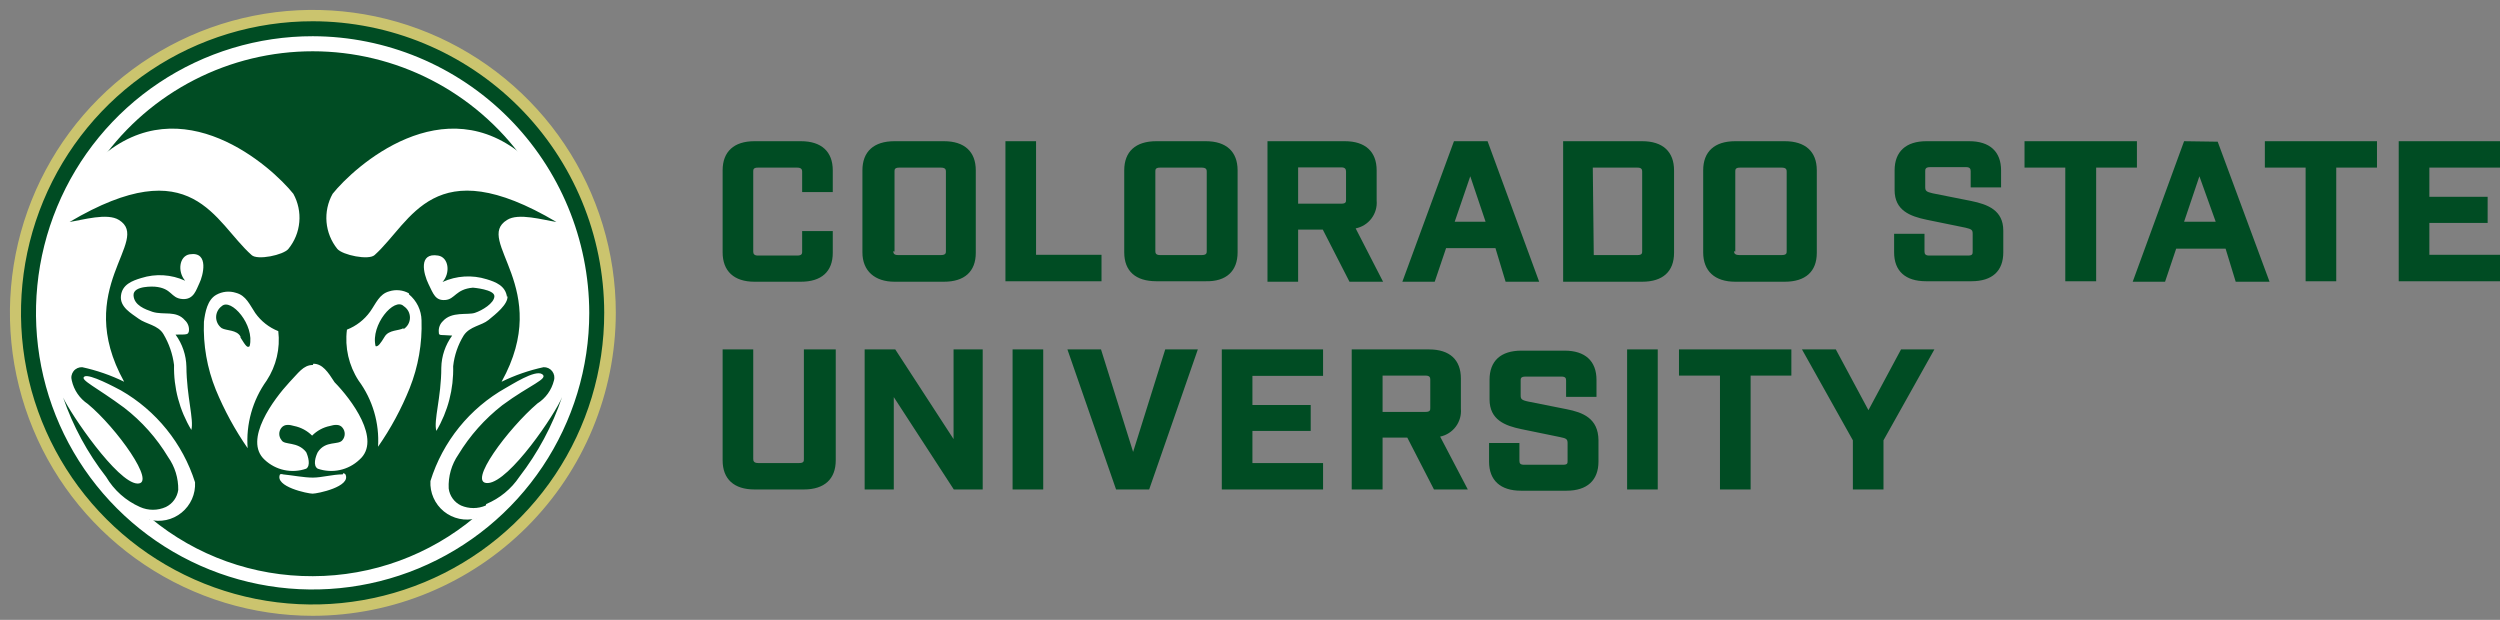 <svg width="121" height="30" viewBox="0 0 121 30" fill="none" xmlns="http://www.w3.org/2000/svg">
<rect x="0" y="0" width="121" height="30" fill="#808080" stroke="none"/>
<path d="M15.142 29.285C12.346 29.285 9.612 28.455 7.286 26.902C4.961 25.349 3.148 23.14 2.078 20.557C1.007 17.974 0.726 15.131 1.271 12.388C1.816 9.645 3.161 7.125 5.138 5.146C7.115 3.168 9.633 1.82 12.376 1.273C15.118 0.726 17.962 1.005 20.546 2.073C23.13 3.142 25.34 4.952 26.895 7.277C28.451 9.601 29.282 12.334 29.285 15.13C29.281 18.881 27.791 22.478 25.14 25.131C22.488 27.785 18.893 29.278 15.142 29.285ZM15.142 1.526C12.448 1.524 9.814 2.321 7.573 3.816C5.332 5.311 3.585 7.438 2.553 9.926C1.521 12.415 1.25 15.153 1.775 17.796C2.3 20.438 3.597 22.865 5.502 24.77C7.407 26.675 9.834 27.973 12.477 28.497C15.119 29.023 17.858 28.752 20.347 27.72C22.835 26.688 24.962 24.941 26.457 22.7C27.952 20.459 28.749 17.824 28.747 15.13C28.74 11.524 27.305 8.068 24.755 5.518C22.205 2.968 18.748 1.532 15.142 1.526Z" fill="#CBC46E" stroke="#CBC46E" stroke-width="1.04" stroke-miterlimit="10"/>
<path d="M15.142 1.264C12.396 1.261 9.711 2.074 7.427 3.598C5.143 5.122 3.362 7.289 2.31 9.826C1.258 12.363 0.982 15.154 1.517 17.848C2.052 20.541 3.374 23.015 5.316 24.957C7.258 26.899 9.732 28.221 12.425 28.756C15.119 29.291 17.91 29.015 20.447 27.963C22.984 26.912 25.151 25.131 26.675 22.846C28.2 20.562 29.012 17.877 29.009 15.131C29.003 11.455 27.54 7.932 24.941 5.332C22.342 2.733 18.818 1.27 15.142 1.264Z" fill="#004C23" stroke="#004C23" stroke-width="0.47" stroke-miterlimit="10"/>
<path d="M15.142 1.753C12.494 1.751 9.904 2.534 7.7 4.004C5.497 5.473 3.779 7.564 2.764 10.01C1.749 12.456 1.482 15.149 1.997 17.747C2.512 20.345 3.787 22.732 5.659 24.605C7.531 26.479 9.916 27.756 12.514 28.273C15.111 28.791 17.804 28.526 20.251 27.513C22.699 26.5 24.79 24.784 26.262 22.582C27.734 20.38 28.52 17.791 28.52 15.142C28.513 11.595 27.102 8.195 24.595 5.686C22.088 3.176 18.689 1.762 15.142 1.753ZM23.511 24.467C23.322 24.548 23.118 24.59 22.913 24.59C22.707 24.59 22.504 24.548 22.315 24.467C22.154 24.391 22.014 24.276 21.91 24.131C21.805 23.987 21.739 23.819 21.717 23.642C21.689 23.06 21.853 22.484 22.183 22.004C22.742 21.084 23.463 20.274 24.311 19.613C25.65 18.621 26.583 18.334 26.236 18.107C25.89 17.88 24.73 18.645 24.479 18.776C22.732 19.758 21.428 21.37 20.833 23.283C20.817 23.562 20.869 23.841 20.982 24.096C21.095 24.352 21.267 24.576 21.484 24.753C21.701 24.929 21.957 25.051 22.23 25.109C22.503 25.168 22.786 25.16 23.056 25.088C20.84 26.952 18.038 27.977 15.142 27.981C12.25 27.997 9.444 26.994 7.216 25.148C7.486 25.22 7.769 25.227 8.043 25.169C8.316 25.111 8.572 24.988 8.788 24.812C9.005 24.636 9.177 24.411 9.291 24.156C9.404 23.901 9.455 23.622 9.44 23.343C8.843 21.464 7.563 19.877 5.854 18.896C5.603 18.764 4.323 18.071 4.084 18.226C3.845 18.382 4.67 18.74 6.009 19.733C6.861 20.39 7.583 21.201 8.137 22.123C8.466 22.588 8.637 23.145 8.627 23.713C8.602 23.889 8.535 24.056 8.431 24.2C8.327 24.344 8.189 24.46 8.029 24.538C7.832 24.627 7.618 24.673 7.402 24.673C7.185 24.673 6.971 24.627 6.774 24.538C6.089 24.235 5.517 23.725 5.136 23.08C4.236 21.924 3.533 20.628 3.056 19.242C3.415 20.032 5.674 23.355 6.643 23.403C7.611 23.451 5.638 20.701 4.252 19.553C3.856 19.289 3.577 18.882 3.475 18.418C3.452 18.341 3.447 18.26 3.462 18.181C3.477 18.103 3.51 18.029 3.559 17.965C3.608 17.902 3.672 17.852 3.745 17.818C3.817 17.785 3.897 17.769 3.977 17.772C4.68 17.924 5.363 18.161 6.009 18.477C3.487 13.935 7.36 11.639 5.758 10.647C5.196 10.289 4.001 10.647 3.367 10.743C9.344 7.216 10.372 10.743 12.178 12.345C12.453 12.608 13.72 12.345 13.959 12.046C14.26 11.676 14.444 11.225 14.486 10.749C14.529 10.274 14.428 9.797 14.198 9.38C13.146 8.065 8.818 4.168 4.873 7.611C6.044 5.979 7.587 4.65 9.374 3.733C11.161 2.816 13.14 2.338 15.148 2.338C17.157 2.338 19.136 2.816 20.923 3.733C22.709 4.65 24.252 5.979 25.423 7.611C21.466 4.168 17.151 8.065 16.099 9.38C15.866 9.796 15.764 10.273 15.804 10.748C15.845 11.223 16.026 11.675 16.326 12.046C16.577 12.345 17.844 12.608 18.131 12.345C19.924 10.731 20.964 7.216 26.93 10.743C26.284 10.647 25.088 10.289 24.539 10.647C22.925 11.639 26.798 13.935 24.276 18.477C24.922 18.161 25.604 17.924 26.308 17.772C26.388 17.769 26.467 17.785 26.54 17.818C26.613 17.852 26.676 17.902 26.725 17.965C26.774 18.029 26.808 18.103 26.823 18.181C26.837 18.26 26.833 18.341 26.81 18.418C26.696 18.878 26.409 19.276 26.009 19.529C24.61 20.725 22.566 23.439 23.618 23.379C24.67 23.319 26.894 20.008 27.204 19.219C26.734 20.611 26.035 21.916 25.136 23.08C24.743 23.666 24.186 24.124 23.534 24.395L23.511 24.467ZM16.589 22.96C16.099 22.96 15.573 23.116 15.142 23.116C14.712 23.116 14.174 23.008 13.696 22.96C13.673 22.951 13.649 22.945 13.624 22.945C13.599 22.945 13.575 22.951 13.552 22.96C13.277 23.558 14.903 23.893 15.13 23.893C15.357 23.893 17.007 23.558 16.72 22.96C16.693 22.927 16.655 22.906 16.613 22.901L16.589 22.96ZM15.142 17.665C14.676 17.665 14.437 18.059 14.007 18.501C13.265 19.302 11.759 21.299 12.811 22.255C13.075 22.503 13.401 22.674 13.755 22.75C14.109 22.826 14.477 22.804 14.819 22.685C15.047 22.542 14.915 22.088 14.819 21.884C14.401 21.346 13.756 21.562 13.624 21.299C13.554 21.215 13.516 21.109 13.516 21C13.516 20.891 13.554 20.785 13.624 20.701C13.78 20.51 14.03 20.558 14.234 20.617C14.564 20.683 14.868 20.846 15.106 21.084C15.341 20.846 15.64 20.683 15.967 20.617C16.17 20.558 16.433 20.51 16.577 20.701C16.647 20.785 16.685 20.891 16.685 21C16.685 21.109 16.647 21.215 16.577 21.299C16.386 21.562 15.764 21.299 15.381 21.884C15.274 22.088 15.13 22.542 15.381 22.685C15.724 22.804 16.092 22.826 16.446 22.75C16.8 22.674 17.126 22.503 17.39 22.255C18.502 21.299 16.983 19.302 16.194 18.501C15.871 17.999 15.608 17.605 15.166 17.605L15.142 17.665ZM24.539 14.377C24.467 13.827 23.989 13.648 23.558 13.516C22.853 13.295 22.091 13.342 21.419 13.648C21.813 13.205 21.717 12.452 21.203 12.369C20.235 12.213 20.498 13.253 20.737 13.743C20.976 14.233 21.072 14.556 21.55 14.52C22.028 14.485 22.052 13.994 22.889 13.923C22.889 13.923 23.941 14.006 23.929 14.341C23.917 14.676 23.343 15.023 22.985 15.142C22.626 15.262 21.861 15.058 21.43 15.549C21.359 15.617 21.305 15.702 21.272 15.795C21.239 15.889 21.228 15.988 21.239 16.087C21.239 16.266 21.311 16.194 21.885 16.242C21.554 16.694 21.37 17.236 21.359 17.796C21.359 19.242 20.976 20.354 21.12 20.856C21.68 19.91 21.962 18.824 21.933 17.724C21.991 17.194 22.166 16.684 22.447 16.23C22.745 15.788 23.307 15.764 23.642 15.489C23.977 15.214 24.61 14.724 24.562 14.317L24.539 14.377ZM9.177 12.309C8.675 12.393 8.579 13.146 8.962 13.588C8.294 13.281 7.535 13.234 6.834 13.457C6.404 13.588 5.913 13.767 5.854 14.317C5.794 14.867 6.356 15.166 6.714 15.429C7.073 15.692 7.647 15.728 7.91 16.17C8.182 16.628 8.357 17.136 8.424 17.665C8.399 18.771 8.689 19.861 9.261 20.808C9.392 20.306 9.034 19.195 9.022 17.748C9.01 17.188 8.826 16.646 8.496 16.194C9.081 16.194 9.093 16.194 9.141 16.039C9.156 15.94 9.146 15.84 9.112 15.746C9.079 15.652 9.023 15.568 8.95 15.501C8.531 15.011 7.922 15.262 7.384 15.094C7.037 14.975 6.487 14.783 6.463 14.293C6.439 13.803 7.491 13.875 7.491 13.875C8.34 13.947 8.245 14.425 8.818 14.473C9.392 14.52 9.5 14.006 9.655 13.696C9.811 13.385 10.157 12.153 9.177 12.309ZM12.907 18.418C13.37 17.712 13.569 16.865 13.469 16.027C13.021 15.85 12.635 15.546 12.357 15.154C12.082 14.748 11.915 14.305 11.424 14.174C11.267 14.123 11.101 14.105 10.936 14.121C10.772 14.138 10.612 14.188 10.468 14.269C10.038 14.508 9.93 15.106 9.87 15.572C9.827 16.697 10.023 17.817 10.444 18.86C10.855 19.857 11.373 20.807 11.986 21.693C11.899 20.527 12.225 19.368 12.907 18.418ZM11.64 16.29C11.46 15.955 10.97 16.015 10.731 15.883C10.647 15.822 10.579 15.742 10.532 15.65C10.485 15.557 10.46 15.455 10.46 15.351C10.46 15.248 10.485 15.145 10.532 15.053C10.579 14.96 10.647 14.88 10.731 14.819C11.173 14.401 12.345 15.728 12.082 16.756C11.974 16.84 11.915 16.78 11.64 16.337V16.29ZM19.793 14.198C19.648 14.116 19.489 14.066 19.325 14.05C19.16 14.033 18.994 14.051 18.836 14.102C18.358 14.233 18.203 14.676 17.916 15.082C17.633 15.476 17.243 15.778 16.792 15.955C16.682 16.817 16.881 17.689 17.354 18.418C18.035 19.342 18.369 20.476 18.298 21.622C18.914 20.738 19.427 19.787 19.828 18.788C20.244 17.744 20.439 16.624 20.402 15.501C20.397 15.26 20.34 15.023 20.235 14.806C20.129 14.59 19.979 14.399 19.793 14.245V14.198ZM19.53 15.883C19.314 16.015 18.824 15.955 18.621 16.29C18.418 16.624 18.298 16.792 18.179 16.756C17.928 15.728 19.087 14.365 19.542 14.819C19.635 14.88 19.711 14.963 19.764 15.06C19.816 15.158 19.843 15.268 19.842 15.379C19.841 15.489 19.811 15.598 19.757 15.695C19.702 15.792 19.624 15.873 19.53 15.931V15.883Z" fill="white"/>
<path d="M23.057 25.089C20.841 26.953 18.039 27.977 15.143 27.982C12.254 27.996 9.452 26.993 7.229 25.149" stroke="white" stroke-width="0.19" stroke-miterlimit="10"/>
<path d="M4.861 7.659C6.032 6.028 7.575 4.699 9.362 3.782C11.149 2.865 13.128 2.387 15.136 2.387C17.145 2.387 19.124 2.865 20.911 3.782C22.697 4.699 24.24 6.028 25.411 7.659" stroke="white" stroke-width="0.19" stroke-miterlimit="10"/>
<path d="M36.517 13.636H38.764C39.756 13.636 40.306 13.146 40.306 12.238V11.185H38.824V12.178C38.824 12.261 38.824 12.369 38.585 12.369H36.684C36.493 12.369 36.457 12.273 36.457 12.178V8.304C36.457 8.209 36.457 8.113 36.684 8.113H38.585C38.8 8.113 38.824 8.221 38.824 8.304V9.297H40.306V8.245C40.306 7.336 39.756 6.834 38.764 6.834H36.517C35.525 6.834 34.975 7.336 34.975 8.245V12.213C34.975 13.122 35.525 13.636 36.517 13.636ZM43.295 13.636H45.686C46.678 13.636 47.228 13.146 47.228 12.238V8.245C47.228 7.336 46.678 6.834 45.686 6.834H43.295C42.291 6.834 41.741 7.336 41.741 8.245V12.213C41.741 13.122 42.351 13.636 43.295 13.636ZM43.295 12.178V8.304C43.295 8.209 43.295 8.113 43.522 8.113H45.542C45.77 8.113 45.782 8.221 45.782 8.304V12.154C45.782 12.238 45.782 12.345 45.542 12.345H43.462C43.259 12.345 43.235 12.249 43.235 12.154L43.295 12.178ZM53.313 12.333H50.145V6.834H48.663V13.612H53.313V12.333ZM59.9 12.213V8.245C59.9 7.336 59.35 6.834 58.358 6.834H55.967C54.963 6.834 54.413 7.336 54.413 8.245V12.213C54.413 13.122 54.963 13.612 55.967 13.612H58.358C59.35 13.636 59.9 13.122 59.9 12.213ZM58.406 8.304V12.154C58.406 12.238 58.406 12.345 58.166 12.345H56.146C55.943 12.345 55.919 12.249 55.919 12.154V8.304C55.919 8.209 55.919 8.113 56.146 8.113H58.166C58.394 8.113 58.406 8.221 58.406 8.304ZM65.614 11.054C65.92 10.993 66.193 10.822 66.38 10.573C66.568 10.323 66.657 10.014 66.63 9.703V8.245C66.63 7.336 66.08 6.834 65.088 6.834H61.346V13.636H62.829V11.114H64.024L65.315 13.636H66.941L65.614 11.054ZM62.829 8.101H64.921C65.112 8.101 65.148 8.197 65.148 8.304V9.667C65.148 9.763 65.148 9.858 64.921 9.858H62.829V8.101ZM69.99 12.01H72.38L72.871 13.636H74.496L71.998 6.834H70.372L67.874 13.636H69.44L69.99 12.01ZM70.408 10.731L71.161 8.532L71.902 10.731H70.408ZM79.481 6.834H75.656V13.636H79.481C80.474 13.636 81.024 13.146 81.024 12.238V8.245C81.024 7.336 80.474 6.834 79.481 6.834ZM77.091 8.113H79.254C79.458 8.113 79.481 8.209 79.481 8.304V12.154C79.481 12.249 79.481 12.345 79.254 12.345H77.138L77.091 8.113ZM83.988 13.636H86.379C87.383 13.636 87.933 13.146 87.933 12.238V8.245C87.933 7.336 87.383 6.834 86.379 6.834H83.988C82.984 6.834 82.434 7.336 82.434 8.245V12.213C82.434 13.122 82.996 13.636 83.988 13.636ZM83.988 12.178V8.304C83.988 8.209 83.988 8.113 84.216 8.113H86.236C86.463 8.113 86.475 8.221 86.475 8.304V12.154C86.475 12.249 86.475 12.345 86.236 12.345H84.192C83.953 12.345 83.929 12.249 83.929 12.154L83.988 12.178ZM95.405 9.727L93.54 9.356C93.217 9.285 93.181 9.225 93.181 9.046V8.292C93.181 8.197 93.181 8.089 93.421 8.089H95.154C95.345 8.089 95.381 8.173 95.381 8.292V9.069H96.852V8.245C96.852 7.336 96.302 6.834 95.309 6.834H93.241C92.249 6.834 91.699 7.336 91.699 8.245V9.201C91.699 10.181 92.44 10.468 93.253 10.636L95.118 11.018C95.441 11.09 95.477 11.138 95.477 11.317V12.166C95.477 12.285 95.477 12.369 95.25 12.369H93.373C93.181 12.369 93.146 12.285 93.146 12.166V11.317H91.675V12.213C91.675 13.122 92.225 13.612 93.217 13.612H95.417C96.421 13.612 96.959 13.122 96.959 12.213V11.162C96.959 10.181 96.218 9.894 95.405 9.727ZM103.427 6.834H97.987V8.113H99.96V13.612H101.454V8.113H103.427V6.834ZM105.71 6.834L103.223 13.636H104.789L105.327 12.034H107.718L108.208 13.636H109.846L107.336 6.858L105.71 6.834ZM107.24 10.731H105.71L106.451 8.532L107.24 10.731ZM109.619 8.113H111.592V13.612H113.074V8.113H115.046V6.834H109.619V8.113ZM121 8.113V6.834H116.098V13.612H121V12.333H117.581V10.791H120.402V9.524H117.581V8.113H121ZM38.908 22.22C38.908 22.315 38.908 22.411 38.681 22.411H36.696C36.493 22.411 36.457 22.315 36.457 22.22V16.912H34.975V22.279C34.975 23.188 35.525 23.69 36.517 23.69H38.908C39.9 23.69 40.45 23.188 40.45 22.279V16.912H38.908V22.22ZM46.152 21.251L43.331 16.912H41.849V23.69H43.259V19.219L46.164 23.69H47.563V16.912H46.152V21.251ZM49.009 16.912H50.492V23.69H49.009V16.912ZM54.843 21.873L53.289 16.912H51.663L54.018 23.69H55.62L57.975 16.912H56.397L54.843 21.873ZM59.135 23.69H64.036V22.411H60.617V20.857H63.438V19.602H60.617V18.191H64.036V16.912H59.135V23.69ZM70.707 19.781V18.322C70.707 17.414 70.169 16.912 69.165 16.912H65.423V23.69H66.917V21.18H68.113L69.404 23.69H71.042L69.703 21.132C70.006 21.069 70.276 20.896 70.462 20.647C70.647 20.398 70.734 20.09 70.707 19.781ZM66.917 18.179H68.997C69.201 18.179 69.225 18.274 69.225 18.37V19.745C69.225 19.841 69.225 19.936 68.997 19.936H66.917V18.179ZM75.823 19.805L73.959 19.434C73.624 19.362 73.6 19.303 73.6 19.123V18.418C73.6 18.322 73.6 18.227 73.839 18.227H75.572C75.764 18.227 75.799 18.298 75.799 18.418V19.207H77.27V18.382C77.27 17.474 76.72 16.971 75.728 16.971H73.636C72.632 16.971 72.094 17.474 72.094 18.382V19.326C72.094 20.319 72.835 20.606 73.648 20.773L75.513 21.156C75.835 21.215 75.871 21.275 75.871 21.454V22.303C75.871 22.423 75.871 22.494 75.644 22.494H73.767C73.576 22.494 73.54 22.423 73.54 22.303V21.442H72.07V22.339C72.07 23.248 72.62 23.75 73.612 23.75H75.823C76.816 23.75 77.366 23.248 77.366 22.339V21.299C77.354 20.247 76.612 19.96 75.823 19.805ZM78.752 16.912H80.235V23.69H78.752V16.912ZM81.263 18.179H83.247V23.69H84.73V18.179H86.702V16.912H81.263V18.179ZM90.432 19.852L88.854 16.912H87.216L89.679 21.311V23.69H91.161V21.311L93.624 16.912H92.01L90.432 19.852Z" fill="#004C23"/>
</svg>
